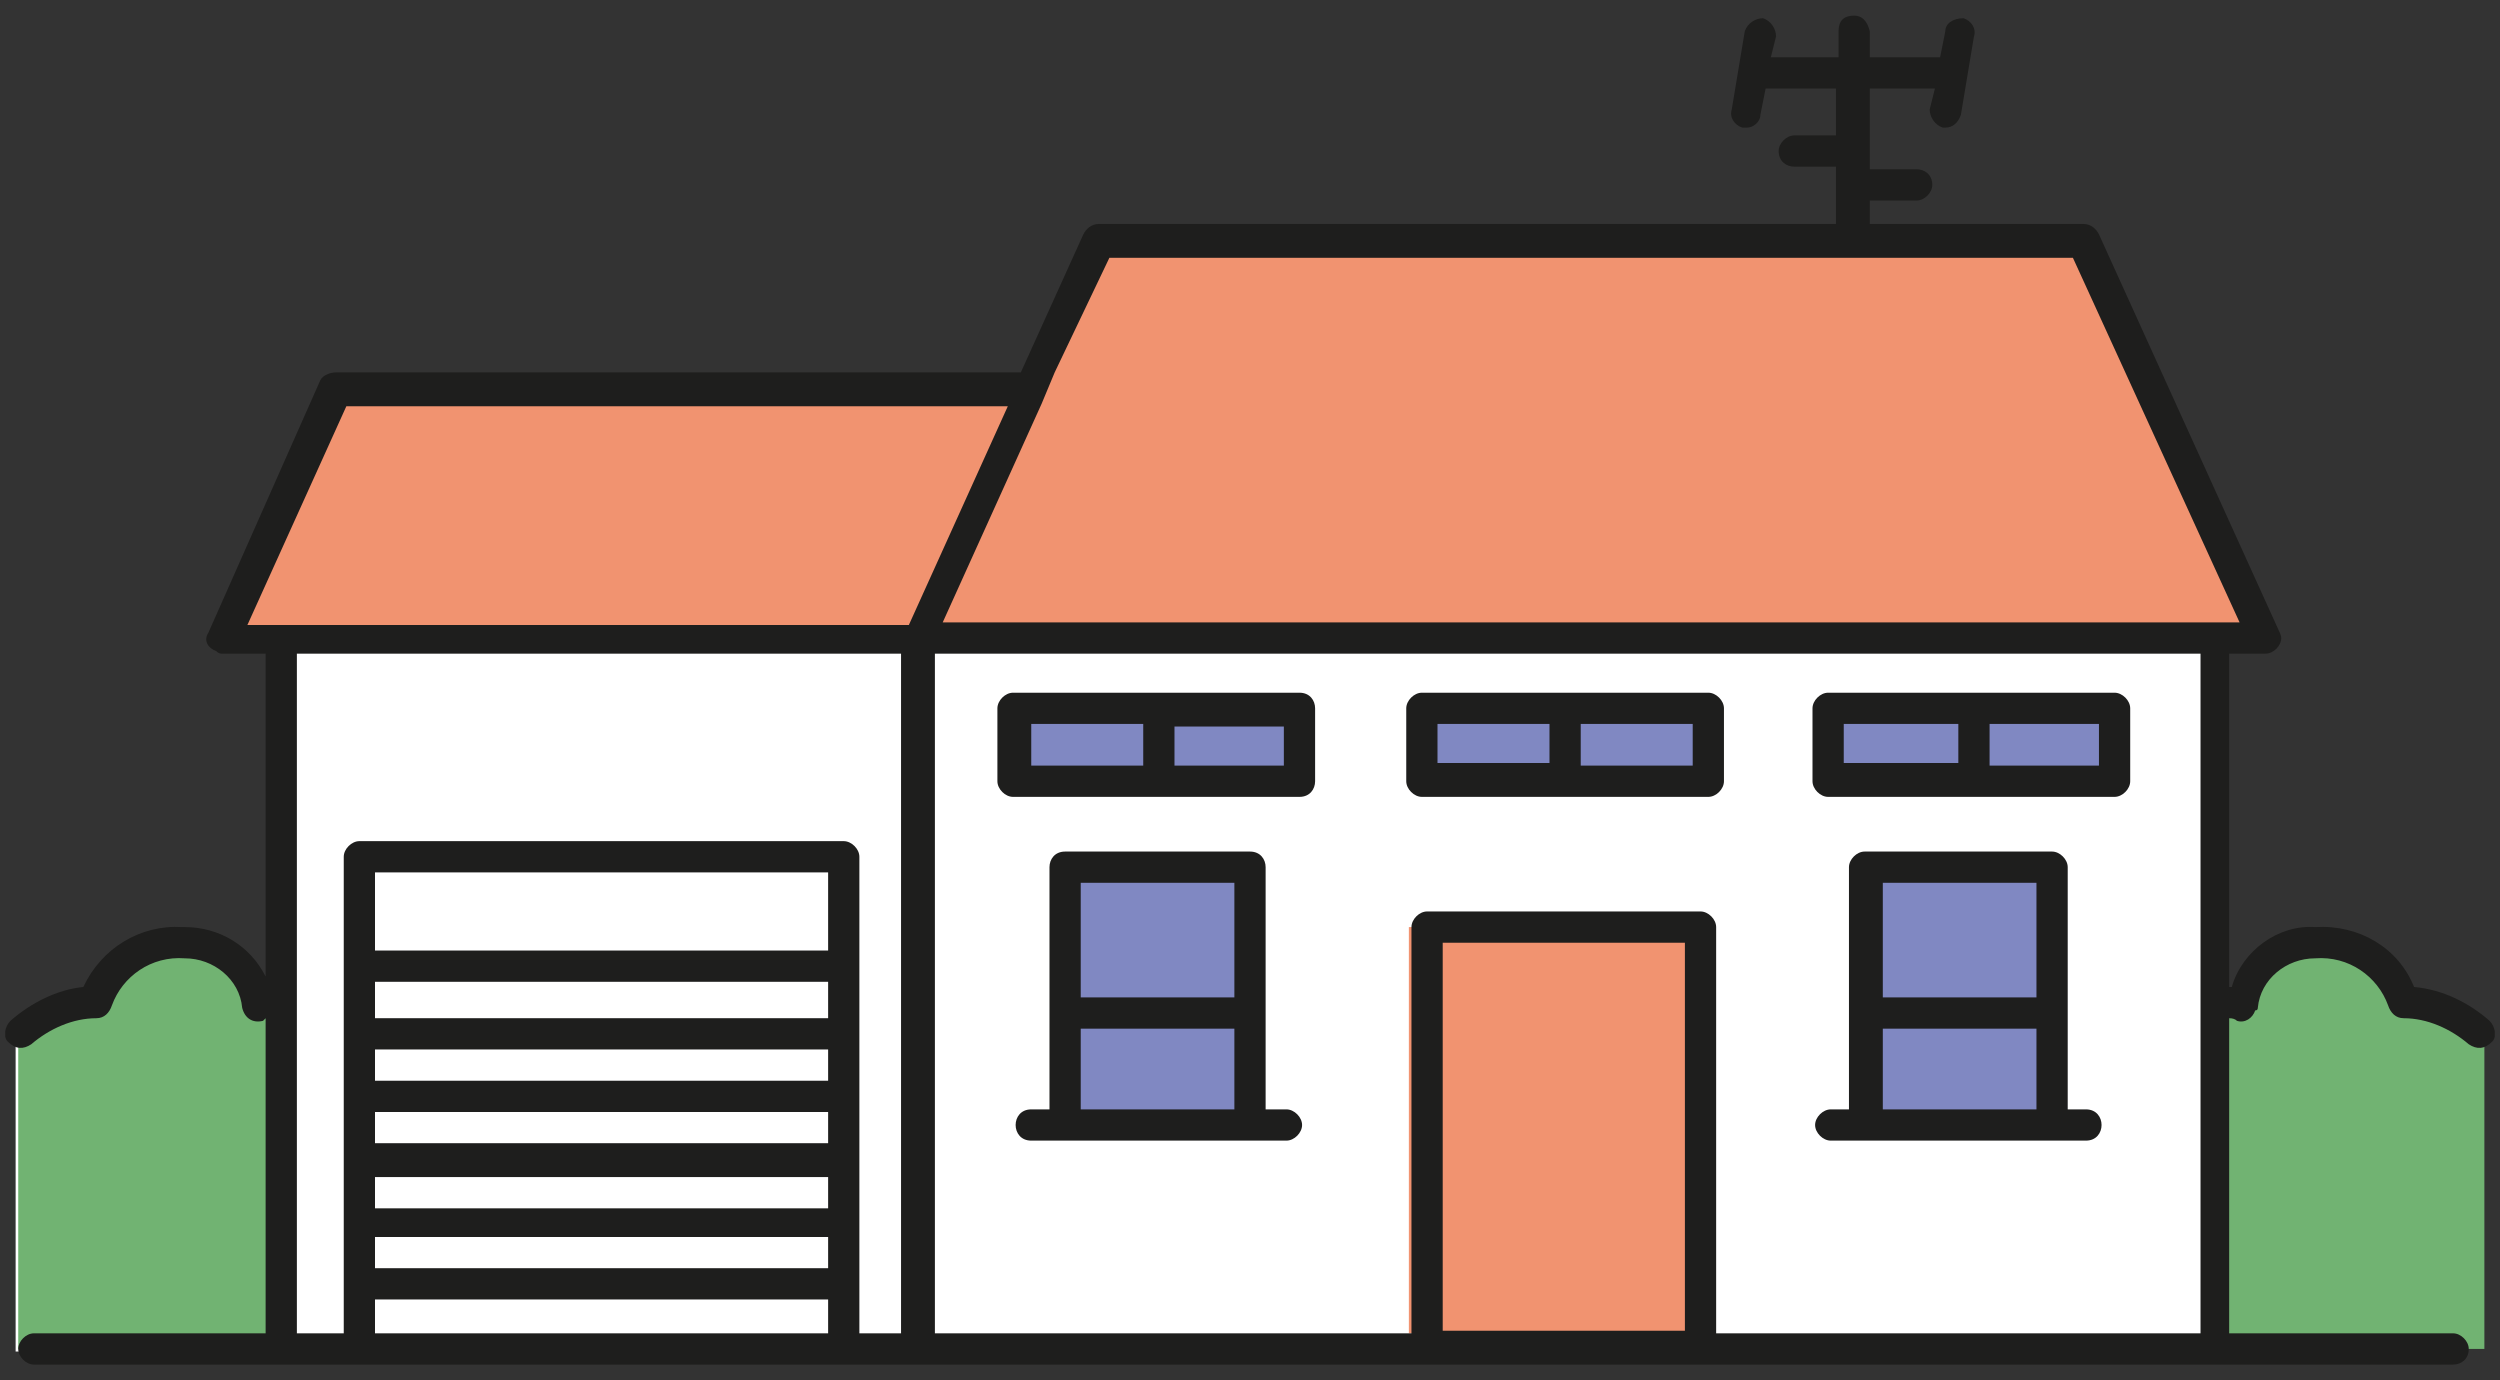 <svg version="1.2" xmlns="http://www.w3.org/2000/svg" viewBox="0 0 96 53" width="96" height="53">
	<rect x="0" y="0" width="96" height="53" fill="#333333" stroke="none"/>
	<title>una_casa</title>
	<defs>
		<clipPath clipPathUnits="userSpaceOnUse" id="cp1">
			<path d="m0.2 0.58h95.6v51.84h-95.6z"/>
		</clipPath>
		<clipPath clipPathUnits="userSpaceOnUse" id="cp2">
			<path d="m0.2 0.58h95.6v51.84h-95.6z"/>
		</clipPath>
	</defs>
	<style>
		.s0 { fill: #ffffff } 
		.s1 { fill: #71b372 } 
		.s2 { fill: #8088c2 } 
		.s3 { fill: #f19370 } 
		.s4 { fill: #1e1e1d } 
	</style>
	<g id="Groupe 1125">
		<g id="Groupe 1122">
			<g id="Groupe 1121" clip-path="url(#cp1)">
				<path id="Tracé 6331" class="s0" d="m0.6 39.6v12.3h93.6l1.2-12.1c0 0-1.6-1.5-3.1-1.4 0 0-1.4-3.4-5.2-1.4 0 0-1.1 2-1.8 2l-0.1-14.3h1.9l-7.2-15.4h-37.3l-3.3 5.7-25.9-0.2-4.9 9.5h2.3v14.2l-0.9-0.1c0 0-0.7-3-3.7-2.2-3.1 0.7-2.4 2.5-2.4 2.5 0 0-1.9-0.4-3.2 0.9z"/>
				<path id="Tracé 6332" class="s1" d="m0.7 51.8v-12c0 0 1.2-1.2 3.1-1.1 0 0 1.2-3.7 4.8-2.2 0 0 2 1.6 2 3.8v11.5z"/>
				<path id="Tracé 6333" class="s1" d="m95.4 51.8v-12c0 0-1.3-1.2-3.2-1.1 0 0-1.2-3.7-5-2.2 0 0-2 1.6-2 3.8v11.5z"/>
				<path id="Rectangle 282" fill-rule="evenodd" class="s2" d="m41 33.6h7v9.3h-7z"/>
				<path id="Rectangle 283" fill-rule="evenodd" class="s2" d="m72 33.6h6.8v9.3h-6.8z"/>
				<path id="Rectangle 284" fill-rule="evenodd" class="s2" d="m39.4 27.6h10.1v2h-10.1z"/>
				<path id="Rectangle 285" fill-rule="evenodd" class="s2" d="m54.9 27.6h10.4v2h-10.4z"/>
				<path id="Rectangle 286" fill-rule="evenodd" class="s2" d="m70.5 27.4h10.5v2.6h-10.5z"/>
				<path id="Rectangle 287" fill-rule="evenodd" class="s3" d="m54.1 35.6h11.7v15.6h-11.7z"/>
				<path id="Tracé 6334" class="s3" d="m35.3 24.2h51.3l-6.7-14.9h-37.3z"/>
				<path id="Tracé 6335" class="s3" d="m39 15h-25.7l-4.8 9.2h26.8z"/>
			</g>
		</g>
		<g id="Groupe 1124">
			<g id="Groupe 1123" clip-path="url(#cp2)">
				<path id="Tracé 6336" fill-rule="evenodd" class="s4" d="m50.5 27.2v2.8c0 0.3-0.2 0.6-0.6 0.6h-11c-0.3 0-0.6-0.3-0.6-0.6v-2.8c0-0.3 0.3-0.6 0.6-0.6h11c0.4 0 0.6 0.3 0.6 0.6zm-10.9 2.2h4.3v-1.6h-4.3zm9.7-1.5h-4.2v1.5h4.2z"/>
				<path id="Tracé 6337" fill-rule="evenodd" class="s4" d="m54.6 26.6h11c0.3 0 0.6 0.3 0.6 0.6v2.8c0 0.3-0.3 0.6-0.6 0.6h-11c-0.3 0-0.6-0.3-0.6-0.6v-2.8c0-0.3 0.3-0.6 0.6-0.6zm10.4 1.2h-4.3v1.6h4.3zm-9.8 1.5h4.3v-1.5h-4.3z"/>
				<path id="Tracé 6338" fill-rule="evenodd" class="s4" d="m69.6 30v-2.8c0-0.3 0.3-0.6 0.6-0.6h11c0.3 0 0.6 0.3 0.6 0.6v2.8c0 0.3-0.3 0.6-0.6 0.6h-11c-0.3 0-0.6-0.3-0.6-0.6zm11-2.2h-4.2v1.6h4.2zm-9.8 1.5h4.4v-1.5h-4.4z"/>
				<path id="Tracé 6339" fill-rule="evenodd" class="s4" d="m50 43.2c0 0.3-0.3 0.6-0.6 0.6h-9.8c-0.4 0-0.6-0.3-0.6-0.6 0-0.3 0.2-0.6 0.6-0.6h0.7v-9.3c0-0.3 0.2-0.6 0.6-0.6h7.1c0.4 0 0.6 0.3 0.6 0.6v9.3h0.8c0.3 0 0.6 0.3 0.6 0.6zm-8.5-4.9h5.9v-4.4h-5.9zm0 4.3h5.9v-3.1h-5.9z"/>
				<path id="Tracé 6340" fill-rule="evenodd" class="s4" d="m80.7 43.2c0 0.3-0.2 0.6-0.6 0.6h-9.8c-0.3 0-0.6-0.3-0.6-0.6 0-0.3 0.3-0.6 0.6-0.6h0.7v-9.3c0-0.3 0.3-0.6 0.6-0.6h7.2c0.3 0 0.6 0.3 0.6 0.6v9.3h0.7c0.4 0 0.6 0.3 0.6 0.6zm-8.4-4.9h5.9v-4.4h-5.9zm0 4.3h5.9v-3.1h-5.9z"/>
				<path id="Tracé 6341" fill-rule="evenodd" class="s4" d="m13.8 52.4h-12.5c-0.3 0-0.6-0.3-0.6-0.6 0-0.3 0.3-0.6 0.6-0.6h8.9v-12.1l-0.1 0.1q0 0 0 0c-0.4 0.1-0.7-0.1-0.8-0.5-0.1-1.1-1.1-1.9-2.2-1.9-1.3-0.1-2.4 0.7-2.8 1.8-0.1 0.3-0.3 0.5-0.6 0.5-0.9 0-1.8 0.4-2.5 1-0.3 0.2-0.6 0.2-0.9-0.1-0.2-0.2-0.1-0.6 0.1-0.8 0.8-0.7 1.8-1.2 2.8-1.3 0.7-1.5 2.2-2.4 3.8-2.3h0.1c1.3 0 2.5 0.7 3.1 1.9v-12.4h-1.7q-0.1 0-0.2-0.1c-0.3-0.1-0.5-0.4-0.3-0.7l4.3-9.7c0.1-0.2 0.4-0.3 0.6-0.3h26.3l2.4-5.3c0.1-0.2 0.3-0.4 0.6-0.4h28.3v-2.2h-1.6c-0.3 0-0.6-0.2-0.6-0.6 0-0.3 0.3-0.6 0.6-0.6h1.6v-1.8h-2.7l-0.2 1c0 0.3-0.3 0.5-0.5 0.5q-0.1 0-0.2 0c-0.3-0.1-0.5-0.4-0.4-0.7l0.5-3c0.1-0.3 0.4-0.5 0.7-0.5 0.3 0.1 0.5 0.4 0.5 0.7l-0.2 0.8h2.6v-1c0-0.4 0.2-0.6 0.6-0.6 0.3 0 0.5 0.2 0.6 0.6v1h2.7l0.2-1c0-0.3 0.3-0.5 0.7-0.5 0.3 0.1 0.5 0.4 0.4 0.7l-0.5 3c-0.1 0.3-0.3 0.5-0.6 0.5q0 0-0.1 0c-0.3-0.1-0.5-0.4-0.5-0.7l0.2-0.8h-2.5v3.1h1.8c0.3 0 0.6 0.2 0.6 0.6 0 0.3-0.3 0.6-0.6 0.6h-1.8v0.9h8.2c0.3 0 0.5 0.2 0.6 0.4l6.9 15.2q0.1 0.2 0.1 0.3c0 0.3-0.3 0.6-0.6 0.6h-1.4v12.8h0.1c0.4-1.4 1.8-2.4 3.2-2.3 1.7-0.1 3.2 0.8 3.8 2.3 1.1 0.1 2.1 0.6 2.9 1.3 0.2 0.2 0.3 0.6 0.1 0.8-0.3 0.3-0.6 0.3-0.9 0.1-0.7-0.6-1.6-1-2.5-1-0.3 0-0.5-0.2-0.6-0.5-0.4-1.1-1.5-1.9-2.8-1.8-1.1 0-2.1 0.8-2.2 1.9q0 0.1-0.1 0.1c-0.1 0.3-0.4 0.5-0.7 0.4q-0.1-0.1-0.3-0.1v12.1h8.6c0.3 0 0.6 0.3 0.6 0.6 0 0.4-0.3 0.6-0.6 0.6h-80.4zm-2.4-1.2h1.8v-18.3c0-0.3 0.3-0.6 0.6-0.6h18.6c0.3 0 0.6 0.3 0.6 0.6v18.3h1.6v-26.1h-23.2zm3-7.3h17.4v-1.2h-17.4zm0-2.4h17.4v-1.2h-17.4zm17.4-3.8h-17.4v1.4h17.4zm-17.4 11h17.4v-1.2h-17.4zm17.4-15.2h-17.4v3h17.4zm-17.4 17.7h17.4v-1.3h-17.4zm25.6-35.7l-3.8 8.4h49.8l-6.4-14h-37l-2.1 4.4zm44.5 9.6h-48.6v26.1h18.3v-15.6c0-0.3 0.3-0.6 0.6-0.6h10.5c0.3 0 0.6 0.3 0.6 0.6v15.6h18.6zm-29.1 26h9.3v-14.9h-9.3zm-20.5-27.1l3.8-8.4h-25.4l-3.8 8.4zm-20.5 22.4h17.4v-1.2h-17.4z"/>
			</g>
		</g>
	</g>
</svg>